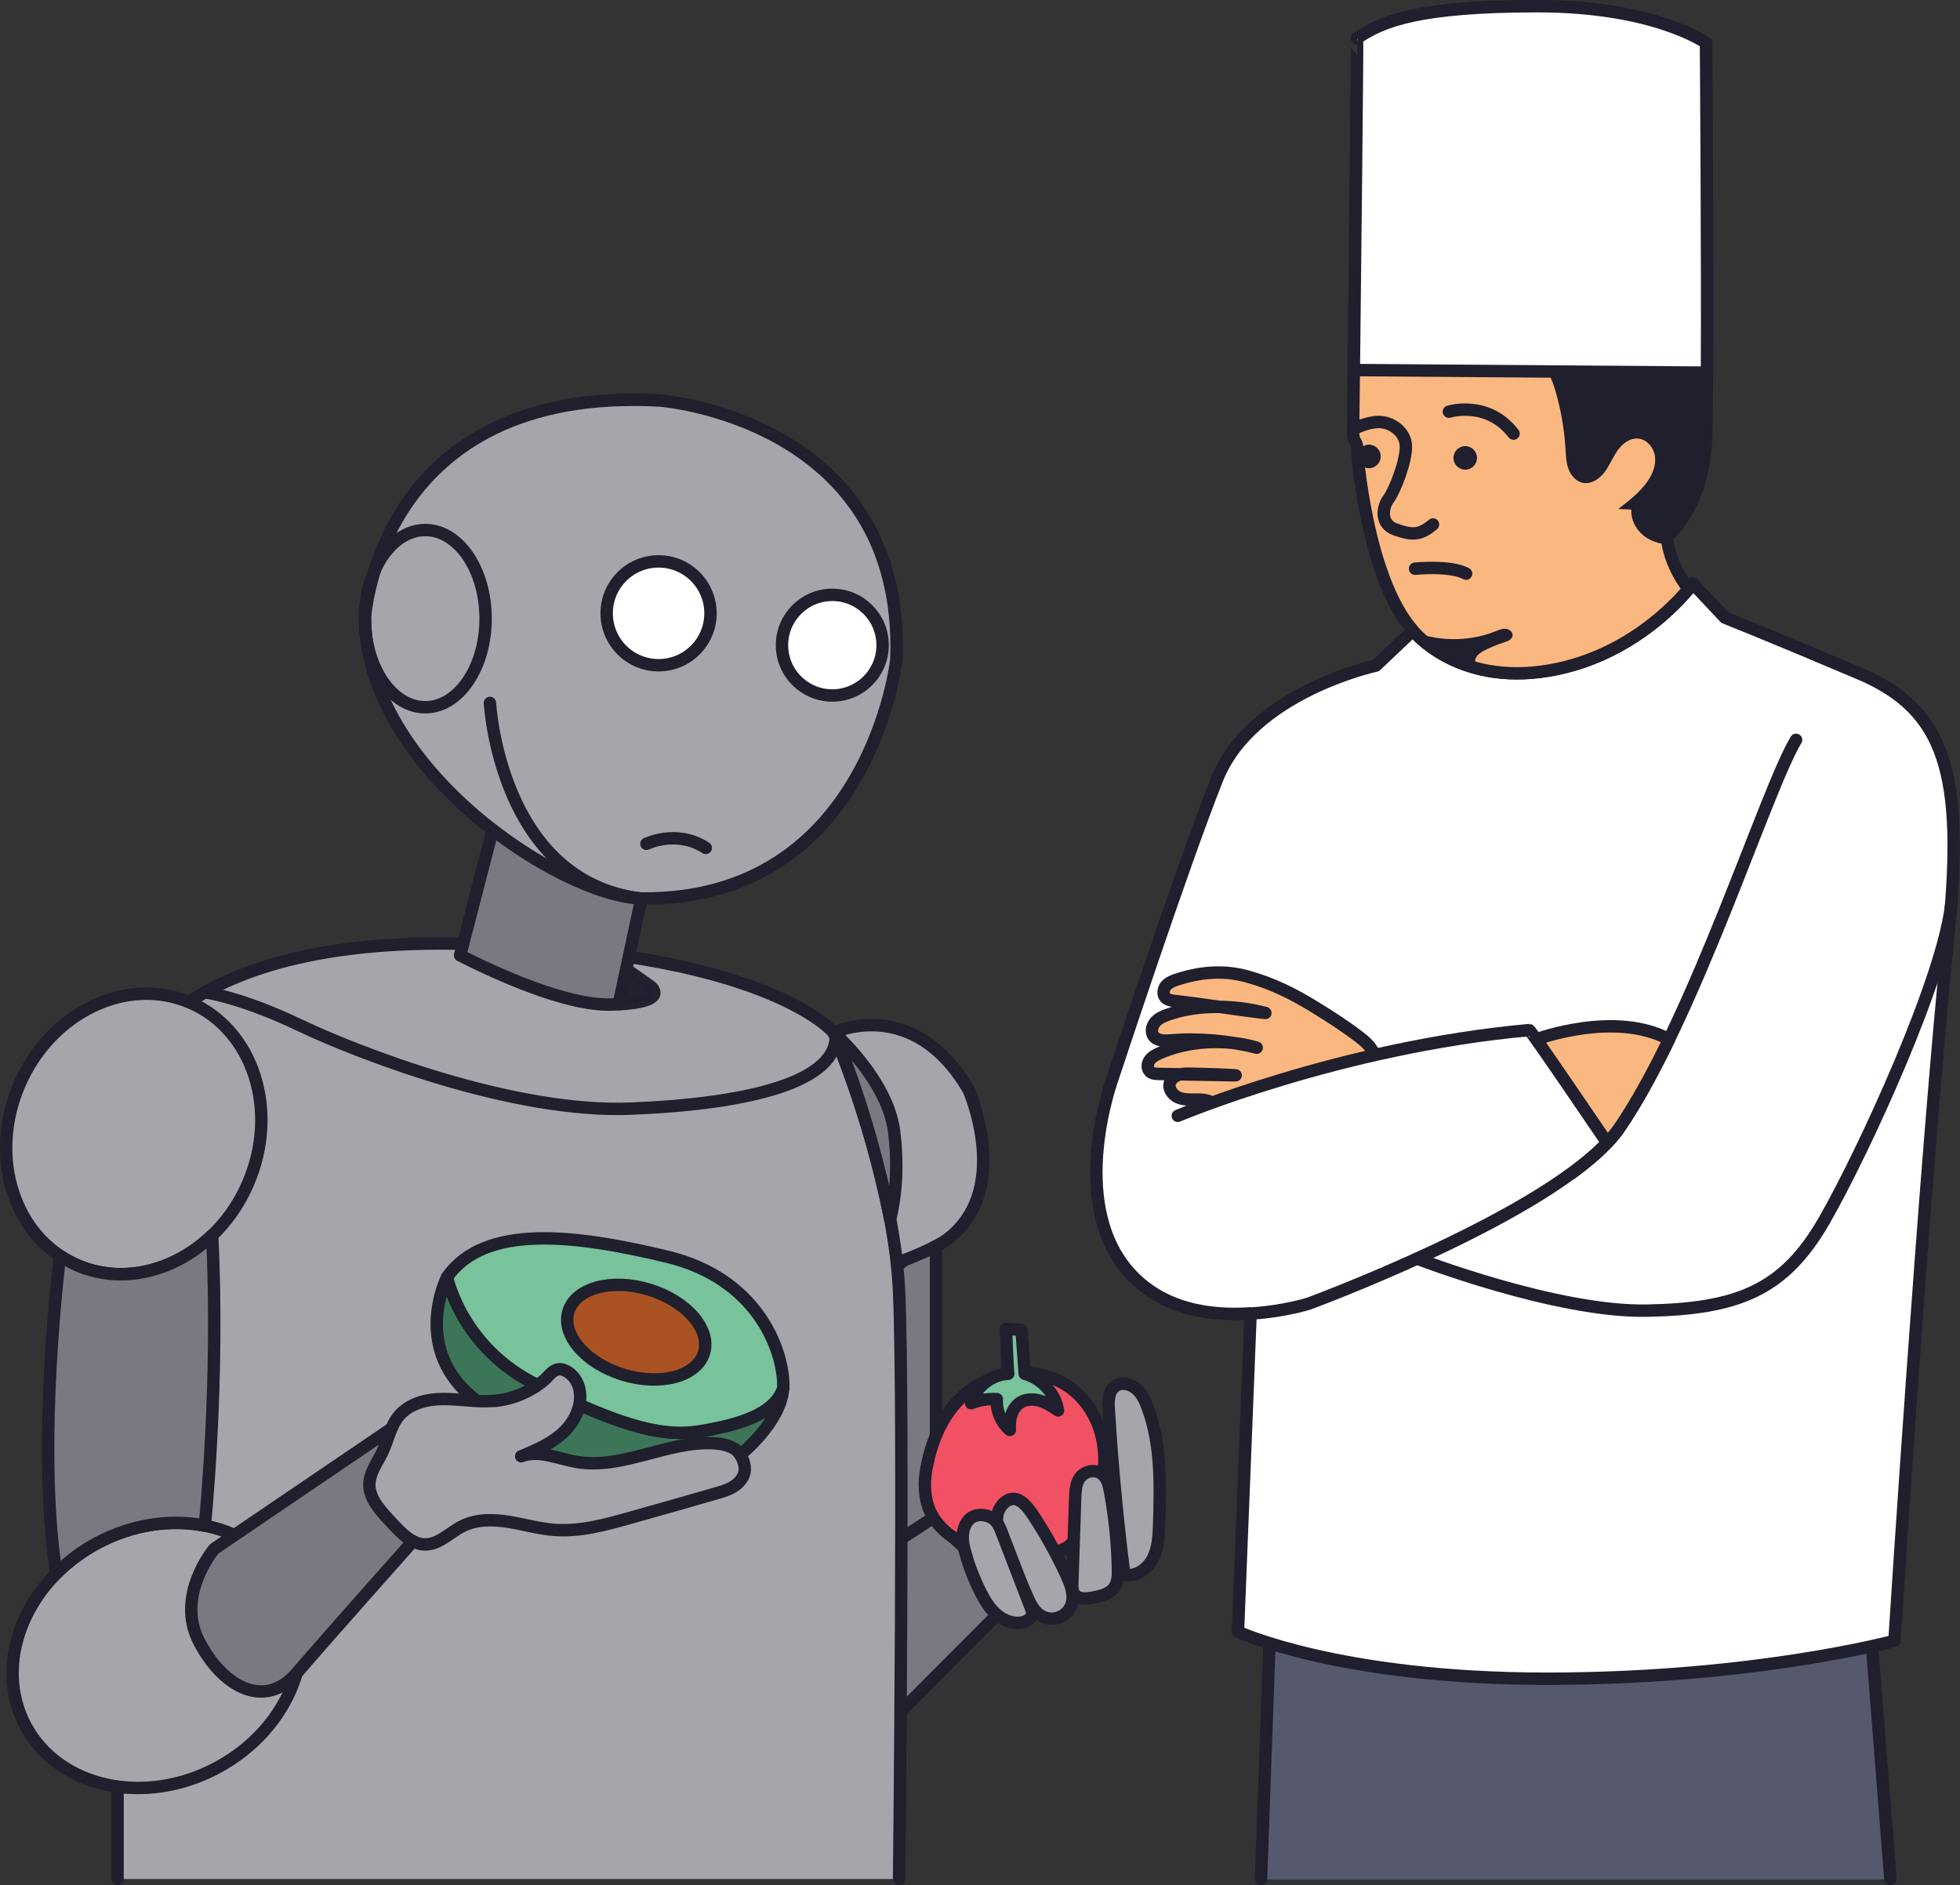 <?xml version="1.0" encoding="UTF-8"?>
<svg id="b" data-name="Layer 2" xmlns="http://www.w3.org/2000/svg" viewBox="0 0 158.18 152.12">
  <rect x="0" y="0" width="158.18" height="152.12" fill="#333333" stroke="none"/>
  <g id="c" data-name="Layer 1">
    <g>
      <g>
        <polygon points="102.45 132.61 101.77 151.62 152.56 151.62 151.08 132.84 125.58 127.81 102.45 132.61" style="fill: #47c1d8; stroke-width: 0px;"/>
        <polyline points="152.56 151.62 151.08 132.84 125.58 127.81 102.45 132.61 101.77 151.62" style="fill: #56596E; stroke: #1f1f2d; stroke-linecap: round; stroke-linejoin: round;"/>
        <path d="M100.93,105.98c-3.19.21-7.17-.26-9.9-3.42-4.91-5.71-1.21-15.64-1.21-15.64,0,0,5.6-17.01,8.4-24.04,2.8-7.03,12.82-9.17,12.82-9.17l3-2.84s3.51,4.5,10.98,3.23,11.6-7.01,11.6-7.01l2.59,2.75s4.12,1.64,10.93,4.54c6.81,2.91,8.4,8.03,7.13,20.81-1.9,18.28-4.38,57.21-4.38,57.21,0,0-11.25,3.06-28.05,3.06s-24.93-3.79-24.93-3.79l1.02-25.71Z" style="fill: #fff; stroke: #1f1f2d; stroke-linecap: round; stroke-linejoin: round;"/>
        <path d="M144.95,59.7c-2.39,3.94-8.17,22.4-14.23,31.27-.28.42-.63.84-1.03,1.26" style="fill: none; stroke: #1f1f2d; stroke-linecap: round; stroke-linejoin: round;"/>
        <path d="M157.49,72.81c-.57,5.93-7.04,20.06-10.28,25.7-3.24,5.63-6.97,7.11-14.3,7.25-7.33.14-18.54-4.2-18.54-4.2" style="fill: none; stroke: #1f1f2d; stroke-linecap: round; stroke-linejoin: round;"/>
        <path d="M96.47,88.73c-.48,0-.97.01-1.4-.18s-.78-.67-.67-1.13c.08-.33.38-.57.7-.68s.67-.11,1.01-.1c1.2.02,2.41.06,3.61.13-2.06-.04-4.12-.07-6.18-.11-.27,0-.56-.02-.75-.21-.23-.23-.2-.63-.01-.9s.49-.42.79-.56c2.33-1.04,5.41-1.18,7.85-.45-2.13-.55-4.73-.78-6.92-.59-.51.04-1.12.06-1.41-.36-.23-.33-.12-.81.15-1.12s.66-.47,1.04-.6c2.38-.85,5.4-.77,7.84-.13-2.31-.26-5.01-.71-7.31-.97-.28-.03-.59-.08-.77-.29-.19-.22-.16-.57-.02-.82s.49-.46.77-.55c2.02-.69,3.95-.86,5.93-.3,1.98.55,3.68,1.4,5.43,2.48,1.21.75,2.42,1.52,3.55,2.39.36.28.71.57.96.94s.38.85.25,1.29c-.15.5-.6.84-1.03,1.12-1.57,1.02-3.32,1.74-5.15,2.15-1.84.41-3.75.49-5.61.24-.46-.06-.86-.12-1.24-.39-.41-.29-.89-.31-1.38-.3Z" style="fill: #fab77f; stroke: #1f1f2d; stroke-linecap: round; stroke-linejoin: round;"/>
        <path d="M136.28,47.53s-1.61-1.95-1.75-4.27c.07,0,2.94-2.39,3.15-7.78s0-32.01,0-32.01c0,0-4.12-2.96-13.58-2.96s-12.52,1.16-14.58,2.59c.05,0-.32,31.82-.32,31.82,0,0-.01.47.18.71s.15.78.15.78c0,0,.74,10.19,4.5,14.47,0,0,3.51,4.5,10.98,3.23s11.6-7.01,11.6-7.01l-.34.43Z" style="fill: #fab77f; stroke: #1f1f2d; stroke-linecap: round; stroke-linejoin: round;"/>
        <path d="M109.21,34.63s1.08-.58,2.06-.58,2.14.74,2.19,1.93-.9,3.62-1.4,4.28-.69,2.03.55,2.46,1.93.55,3.04-.4" style="fill: none; stroke: #1f1f2d; stroke-linecap: round; stroke-linejoin: round;"/>
        <path d="M114.2,45.89s2.85-.29,4.12.4" style="fill: none; stroke: #1f1f2d; stroke-linecap: round; stroke-linejoin: round;"/>
        <path d="M116.93,33.22s3.11-.97,5.22,1.77" style="fill: none; stroke: #1f1f2d; stroke-linecap: round; stroke-linejoin: round;"/>
        <circle cx="118.25" cy="36.95" r=".95" style="fill: #1f1f2d; stroke-width: 0px;"/>
        <circle cx="110.48" cy="36.83" r=".95" style="fill: #1f1f2d; stroke-width: 0px;"/>
        <path d="M134.53,43.25c.07,0,2.94-2.39,3.15-7.78.05-1.24.07-3.61.09-6.52-1.25-1-2.92-1.31-4.51-1.5-1.58-.19-3.16-.3-4.74-.34-.92-.02-1.88-.01-2.68.44-.53.3-.96.87-1.05,1.49-.09.69.4,1.43.61,2.08.52,1.64.83,3.33.94,5.05.03.56.05,1.13.24,1.66.19.53.6,1.01,1.15,1.13.67.14,1.33-.3,1.75-.84.41-.54.66-1.19,1.05-1.75.39-.56,1-1.04,1.68-.98.72.06,1.28.76,1.36,1.48.08.72-.23,1.44-.65,2.03-.62.86-1.47,1.52-2.32,2.17.35.02.71.03,1.06.05-.07.94.51,1.85,1.32,2.33.5.3,1.06.44,1.64.49-.04-.23-.07-.46-.09-.69Z" style="fill: #1f1f2d; stroke-width: 0px;"/>
        <path d="M137.68,3.46s-4.12-2.96-13.58-2.96-12.52,1.16-14.58,2.59c.04,0-.16,17.79-.26,26.77h0l28.5.21c.05-9.57-.08-26.61-.08-26.61Z" style="fill: #fff; stroke: #1f1f2d; stroke-linecap: round; stroke-linejoin: round;"/>
        <path d="M119.9,54.08c-.17-.04-.33-.09-.48-.18-.2-.12-.36-.33-.37-.56,0-.37.35-.63.67-.81.53-.28,1.08-.51,1.65-.69.29-.09.64-.22.7-.52.05-.29-.24-.55-.54-.58-.3-.03-.58.1-.86.21-.6.24-1.23.41-1.86.51-1.13.18-2.3.15-3.43-.09-.28-.06-.56-.14-.84-.23-.12-.04-.28-.13-.42-.16.41.47,2.29,2.4,5.77,3.1Z" style="fill: #1f1f2d; stroke-width: 0px;"/>
        <path d="M129.69,92.23c.4-.42.75-.84,1.03-1.26,1.35-1.98,2.69-4.44,3.98-7.1-4.37-2.37-10.72,0-10.72,0l-1.73,5.61,4.59,5.19c1.1-.81,2.08-1.63,2.85-2.44Z" style="fill: #fab77f; stroke: #1f1f2d; stroke-linecap: round; stroke-linejoin: round;"/>
        <path d="M95.05,90.04s13.06-5.53,28.36-6.92c.13,0,6.29,9.09,6.29,9.09l-.02.02c-6.01,6.33-24.08,12.97-24.08,12.97,0,0-1.92.61-4.48.78" style="fill: #fff; stroke: #1f1f2d; stroke-linecap: round; stroke-linejoin: round;"/>
      </g>
      <g>
        <polygon points="75.54 99.55 75.54 122.32 72.33 125.17 70.79 103.51 75.54 99.55" style="fill: #797981; stroke: #1f1f2d; stroke-linecap: round; stroke-linejoin: round;"/>
        <path d="M67.44,83.47l-.78,11.94,5.71,6.49s2.11-.69,3.86-1.74c5.6-3.91,1.95-12.2,1.95-12.2-4.49-7.71-10.91-4.63-10.91-4.63" style="fill: #a5a5ab; stroke: #1f1f2d; stroke-linecap: round; stroke-linejoin: round;"/>
        <path d="M71.68,139.12l11.53-11.57s-4.82-.9-7.67-5.23l-5.73,3.75v12.04l1.88,1Z" style="fill: #797981; stroke: #1f1f2d; stroke-linecap: round; stroke-linejoin: round;"/>
        <path d="M9.49,151.62v-63.47s2.15-12.36,27.15-12.01,30.64,7.18,30.64,7.18c0,0,4.86,11.41,5.28,20.92.42,9.51,0,47.38,0,47.38H9.49Z" style="fill: #a5a5ab; stroke-width: 0px;"/>
        <path d="M9.49,151.62v-63.47s2.15-12.36,27.15-12.01,30.64,7.18,30.64,7.18c0,0,4.86,11.41,5.28,20.92.42,9.51,0,47.38,0,47.38" style="fill: none; stroke: #1f1f2d; stroke-linecap: round; stroke-linejoin: round;"/>
        <path d="M67.28,83.32s4.35,3.8,4.88,7.98c.53,4.17-.32,7.04-.32,7.04-1.94-9.4-4.56-15.01-4.56-15.01Z" style="fill: #797981; stroke: #1f1f2d; stroke-linecap: round; stroke-linejoin: round;"/>
        <path d="M16.54,80.07s2.88.38,7.63,2.65c4.75,2.26,17.24,7.12,26.73,6.74,9.63-.39,16.71-2.17,16.55-5.98" style="fill: none; stroke: #1f1f2d; stroke-linecap: round; stroke-linejoin: round;"/>
        <g>
          <path d="M56.42,115.5c-3.33.53-6.92-.74-13.06-3.74-6.14-3-7.28-8.7-7.28-8.7,0,0-3.01,5.9,2.41,9.99,5.42,4.09,6.69,6.49,6.69,6.49l14.55-2.14s3.27-2.6,3.47-5.35c-.68,2.04-3.47,2.93-6.78,3.46Z" style="fill: #3d7558; stroke: #1f1f2d; stroke-linecap: round; stroke-linejoin: round;"/>
          <path d="M53.81,101.4c-7.33-1.76-14.69-2.7-17.73,1.66,0,0,1.14,5.7,7.28,8.7,6.14,3,9.73,4.27,13.06,3.74,3.31-.53,6.1-1.42,6.78-3.46,0-.1.02-.2.02-.29-.04-2.85-2.08-8.59-9.4-10.35Z" style="fill: #78c29c; stroke: #1f1f2d; stroke-linecap: round; stroke-linejoin: round;"/>
        </g>
        <path d="M80.62,111.03c2.09-.59,4.48-.16,6.13,1.25,1.12.96,1.87,2.31,2.19,3.75s.22,2.95-.17,4.37c-.36,1.29-.97,2.51-1.78,3.57-.28.37-.6.73-1,.96-.53.29-1.17.33-1.78.35-1.73.07-3.49.14-5.16-.29-1.67-.44-3.28-1.47-3.99-3.04-.48-1.08-.51-2.32-.29-3.48.5-2.63,1.63-5.13,3.96-6.59.59-.37,1.22-.66,1.89-.84Z" style="fill: #f25063; stroke: #1f1f2d; stroke-linecap: round; stroke-linejoin: round;"/>
        <ellipse cx="12.68" cy="133.58" rx="12.04" ry="10.27" transform="translate(-61.81 21.98) rotate(-28.3)" style="fill: #a5a5ab; stroke: #1f1f2d; stroke-linecap: round; stroke-linejoin: round;"/>
        <ellipse cx="10.8" cy="91.5" rx="11.53" ry="10.05" transform="translate(-77.52 65.24) rotate(-66.71)" style="fill: #a5a5ab; stroke: #1f1f2d; stroke-linecap: round; stroke-linejoin: round;"/>
        <path d="M17.13,99.68s0,0-.01,0c-3.02,2.9-7.23,4-10.89,2.42-.49-.21-.94-.47-1.37-.76,0,0-.02,0-.02,0,0,0-1.93,15.12-.3,25.62,0,0,0,0,0,.01.93-.94,2.02-1.77,3.27-2.44,2.86-1.54,5.97-1.96,8.72-1.42,0,0,0,0,0,0,0,0,1.2-11.62.59-23.42Z" style="fill: #797981; stroke: #1f1f2d; stroke-linecap: round; stroke-linejoin: round;"/>
        <path d="M17.3,124.97s-3.19,3.75-1.23,7.5c1.95,3.75,5.34,5.48,7.88,2.53,2.53-2.95,9.38-10.64,9.38-10.64l-1.73-9.09-14.29,9.7Z" style="fill: #797981; stroke: #1f1f2d; stroke-linecap: round; stroke-linejoin: round;"/>
        <path d="M39.8,113.04c-1.33.11-2.66-.15-3.99-.15-1.33,0-2.77.34-3.62,1.37-.68.82-.87,1.94-1.33,2.91-.4.84-1.02,1.64-1.05,2.57-.03,1.08.75,2,1.49,2.8.86.92,1.9,2.19,3.16,2.08,1.09-.09,1.9-1,2.88-1.48,1.13-.56,2.45-.54,3.7-.34,1.24.2,2.46.56,3.71.65,2.06.16,4.11-.41,6.1-.97,2.32-.65,4.64-1.31,6.96-1.98.51-.15,1.03-.3,1.47-.6s.8-.76.83-1.29c.03-.59-.35-1.41-.85-1.71s-1.1-.41-1.69-.44c-3.75-.19-7.38,2.16-11.08,1.5-1.48-.26-3.02-1-4.43-.45,1.24-.5,2.5-1.05,3.46-1.98s1.57-2.34,1.19-3.62c-.17-.6-.64-1.18-1.24-1.37-.77-.25-1.1.46-1.64.9-1.14.92-2.55,1.5-4.01,1.61Z" style="fill: #a5a5ab; stroke: #1f1f2d; stroke-linecap: round; stroke-linejoin: round;"/>
        <ellipse cx="51.35" cy="107.5" rx="3.59" ry="5.72" transform="translate(-66.48 125.11) rotate(-72.97)" style="fill: #ab5222; stroke: #1f1f2d; stroke-linecap: round; stroke-linejoin: round;"/>
        <path d="M90.74,127.07c.94.2,1.88-.47,2.31-1.33s.47-1.85.5-2.8c.09-3.17.17-6.43-.95-9.4-.19-.51-.42-1.02-.81-1.39s-.97-.6-1.49-.44c-.76.23-.87,1.13-.83,1.8.07,1.09.14,2.17.22,3.26.17,2.2.37,4.39.61,6.58.13,1.24.28,2.48.44,3.72Z" style="fill: #a5a5ab; stroke: #1f1f2d; stroke-linecap: round; stroke-linejoin: round;"/>
        <path d="M87.04,119.42c-.23.45-.25.98-.27,1.49-.08,2.28-.15,4.56-.23,6.84-.01.3-.01.63.16.88.31.43.94.38,1.46.29.66-.12,1.4-.29,1.78-.85.28-.41.29-.94.28-1.44-.04-2.1-.25-4.2-.64-6.27-.07-.39-.15-.78-.37-1.11-.53-.82-1.74-.66-2.17.17Z" style="fill: #a5a5ab; stroke: #1f1f2d; stroke-linecap: round; stroke-linejoin: round;"/>
        <path d="M80.88,121.44c-.36.39-.47.97-.4,1.5s.28,1.03.5,1.52c.63,1.43,1.25,2.86,1.88,4.29.27.62.57,1.27,1.14,1.62.42.26.95.32,1.42.16s.85-.53,1.03-.99c.3-.79-.03-1.66-.38-2.42-.69-1.5-1.48-2.96-2.37-4.35-.57-.89-1.59-2.68-2.82-1.34Z" style="fill: #a5a5ab; stroke: #1f1f2d; stroke-linecap: round; stroke-linejoin: round;"/>
        <path d="M78.28,122.55c-.37.33-.55.83-.58,1.33s.08.99.22,1.46c.3,1.09.72,2.15,1.23,3.16.34.67.74,1.33,1.32,1.81s1.36.77,2.09.59c.35-.08.71-.33.74-.68.01-.17-.05-.33-.11-.48-.78-2.03-1.57-4.07-2.35-6.1-.11-.28-.22-.57-.41-.81-.47-.61-1.56-.8-2.15-.28Z" style="fill: #a5a5ab; stroke: #1f1f2d; stroke-linecap: round; stroke-linejoin: round;"/>
        <g>
          <path d="M52.5,79.59l-1.96-1.38-.61,2.83c4.2-.23,2.57-1.45,2.57-1.45Z" style="fill: #1f1f2d; opacity: .98; stroke: #1f1f2d; stroke-linecap: round; stroke-linejoin: round;"/>
          <path d="M46.06,66.59l-6.37.63-2.31,8.92-.25.95c2.9,1.47,8.57,4.07,12.17,3.97.23,0,.44-.02.63-.03l.61-2.83,1.22-5.7-5.71-5.92Z" style="fill: #797981; stroke: #1f1f2d; stroke-linecap: round; stroke-linejoin: round;"/>
        </g>
        <path d="M29.45,49.92s1.04-18.85,23.81-17.6c0,0,19.84,1.48,19.08,20.92,0,0-2.14,19.44-20.57,19.26-6.53-.18-22.24-10.48-22.31-22.59Z" style="fill: #a5a5ab; stroke: #1f1f2d; stroke-linecap: round; stroke-linejoin: round;"/>
        <path d="M52.17,68.09s2.45-1.2,4.79.33" style="fill: none; stroke: #1f1f2d; stroke-linecap: round; stroke-linejoin: round;"/>
        <path d="M51.76,72.51c-11.45-1.37-12.22-15.79-12.22-15.79" style="fill: none; stroke: #1f1f2d; stroke-linecap: round; stroke-linejoin: round;"/>
        <circle cx="53.15" cy="49.49" r="4.19" style="fill: #fff; stroke: #1f1f2d; stroke-linecap: round; stroke-linejoin: round;"/>
        <circle cx="67.17" cy="52.06" r="4.06" style="fill: #fff; stroke: #1f1f2d; stroke-linecap: round; stroke-linejoin: round;"/>
        <ellipse cx="34.32" cy="49.92" rx="4.87" ry="7.15" style="fill: none; stroke: #1f1f2d; stroke-linecap: round; stroke-linejoin: round;"/>
        <path d="M81.37,110.85c-1.36.06-2.63,1.07-3,2.38.66-.26,1.38-.37,2.08-.33-.06.93.34,1.88,1.05,2.49-.03-.42,0-.85.13-1.25s.39-.77.75-.99c.47-.28,1.06-.27,1.58-.11s.98.47,1.43.77c-.24-1.39-1.33-2.59-2.69-2.96-.09-1.18-.17-2.36-.26-3.53-.28-.02-1.25-.1-1.25-.1,0,0,.1,2.77.17,3.62Z" style="fill: #78c29c; stroke: #1f1f2d; stroke-linecap: round; stroke-linejoin: round;"/>
      </g>
    </g>
  </g>
</svg>